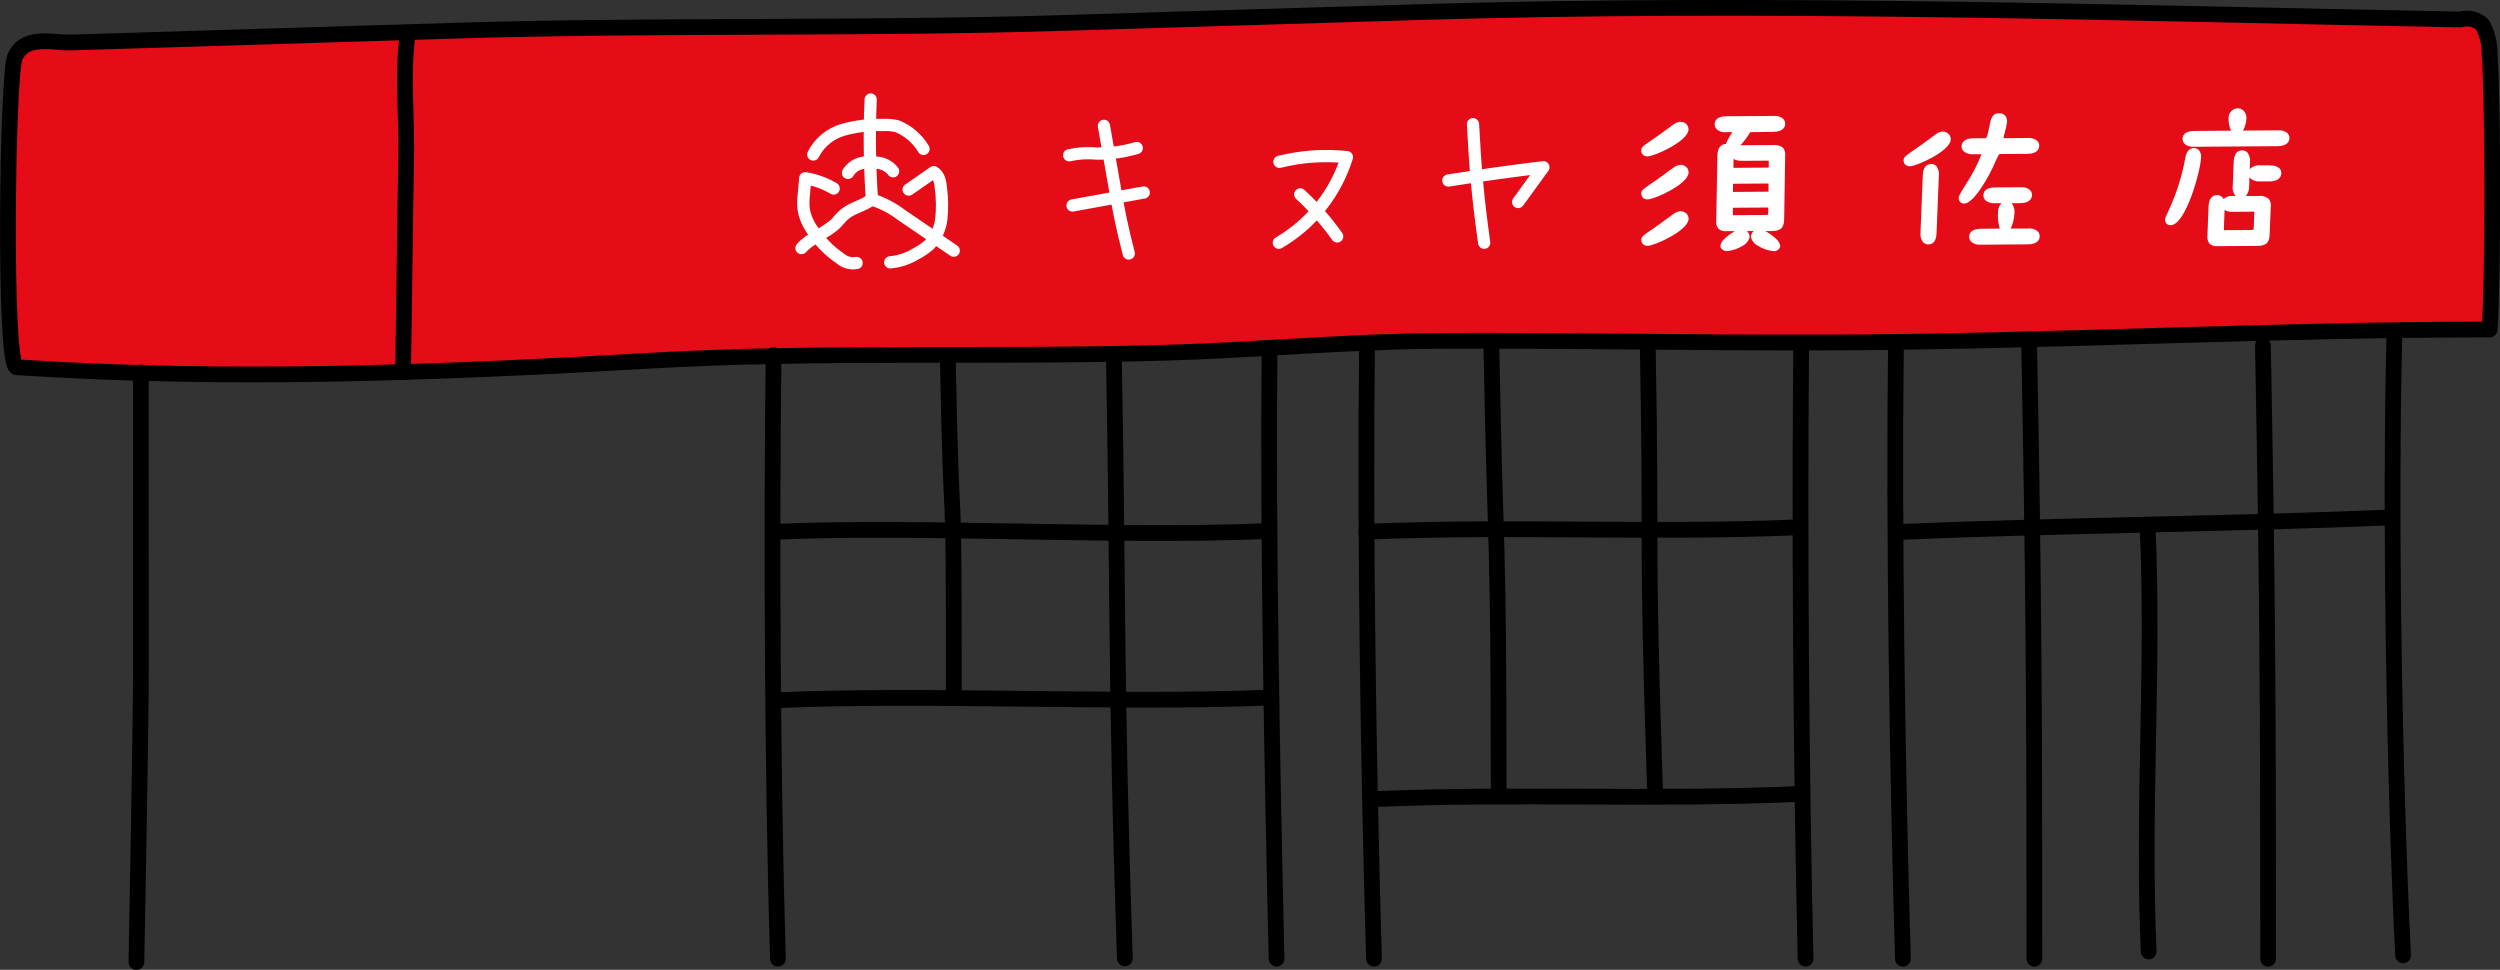 <?xml version="1.0" encoding="UTF-8"?><svg id="_レイヤー_2" xmlns="http://www.w3.org/2000/svg" viewBox="0 0 300 116.38"><rect x="0" y="0" width="300" height="116.38" fill="#333333" stroke="none"/><defs><style>.cls-1{stroke:#fff;stroke-width:1.47px;}.cls-1,.cls-2,.cls-3{stroke-linecap:round;stroke-linejoin:round;}.cls-1,.cls-3{fill:none;}.cls-2{fill:#e50b17;fill-rule:evenodd;}.cls-2,.cls-3{stroke:#000;stroke-width:1.89px;}.cls-4{fill:#fff;}</style></defs><g id="_レイヤー_1-2"><g id="_グループ_4340"><g id="_グループ_4337"><path id="_パス_6106" class="cls-2" d="m170.07,1.46c42.04-1.29,85.92.14,125.21.88.93-.28,1.93-.03,2.63.65.57,1.07.86,2.27.84,3.48.43,6.34.43,26.73,0,33.07-26.78,0-53.31,1.5-79.97,1.56-15.44.04-30.88-.27-46.32-.19-10.8.06-21.6,1.1-32.4,1.41-20.87.62-41.71-.23-62.56.99-25.16,1.46-50.36,2.39-75.51.76-1.57-.1-1.12-35.12-.2-37.21,1.21-2.76,4.58-1.7,6.65-1.76l8.93-.27,36.96-1.14c24.48-.75,48.95-.19,73.43-.94l42.32-1.29Z"/><path id="_パス_6127" class="cls-3" d="m287.33,40.24c-.55,21.38-.02,53.07,1.04,74.4"/><path id="_パス_11871" class="cls-3" d="m16.9,44.69s.01,27.07.01,35.06-.54,35.69-.54,35.69"/><path id="_パス_6126" class="cls-3" d="m92.83,42.62c-.27,22.03-.14,50.42.52,72.42"/><path id="_パス_6126-2" class="cls-3" d="m164.04,41.7c-.27,22.03.18,51.34.84,73.34"/><path id="_パス_6126-3" class="cls-3" d="m152.34,42.39c-.21,22.03.33,50.65.85,72.65"/><path id="_パス_6126-4" class="cls-3" d="m227.51,41.47c-.27,22.03.18,51.57.84,73.58"/><path id="_パス_6126-5" class="cls-3" d="m216.14,41.7c-.21,22.03,0,51.34.53,73.34"/><path id="_パス_11872" class="cls-3" d="m228.49,63.81c17.83-.75,40.15-.95,57.98-1.7"/><path id="_パス_11873" class="cls-3" d="m243.5,41.47c.51,27.08.63,41.1.63,73.58"/><path id="_パス_11874" class="cls-3" d="m163.95,63.81c17.83-.75,33.9.22,51.73-.53"/><path id="_パス_11875" class="cls-3" d="m164.58,95.9c17.83-.75,33.26.14,51.09-.61"/><path id="_パス_11876" class="cls-3" d="m178.96,41.47c.51,27.08.88,21.03.88,53.51"/><path id="_パス_11877" class="cls-3" d="m197.73,41.47c.51,27.08-.23,20.58.88,53.51"/><path id="_パス_11878" class="cls-3" d="m93,63.81c17.83-.75,40.89.68,58.72-.07"/><path id="_パス_11879" class="cls-3" d="m93.63,84.01c17.83-.75,40.94.44,58.77-.3"/><path id="_パス_11880" class="cls-3" d="m113.74,43.09c.51,27.08.72,7.76.72,40.23"/><path id="_パス_11881" class="cls-3" d="m133.67,43.09c.51,27.08.2,38.99,1.31,71.91"/><path id="_パス_11882" class="cls-3" d="m271.55,41.47c.51,27.08.63,41.1.63,73.58"/><path id="_パス_11883" class="cls-3" d="m257.72,63.35c.75,17.35-.64,33.48.12,50.83"/><path id="_パス_11884" class="cls-3" d="m48.93,4c-.69,5.05-.09,9.79-.19,14.94-.18,9.62-.19,15.1-.36,24.71,0,.31.03.71.23.81"/></g><g id="_グループ_4338"><path id="_パス_6145" class="cls-1" d="m104.48,11.94c-.18,4-.12,8.01.15,12.01,1.3.41,2.51,1.05,3.59,1.88l6.23,4.25"/><path id="_パス_6146" class="cls-1" d="m104.61,23.93c-.97.76-2.28.97-3.22,1.75-.41.33-.72.75-1.08,1.12-1.22,1.19-3,1.69-4.13,2.97"/><path id="_パス_6147" class="cls-1" d="m97.59,18.54c.73-1.44,2.02-2.51,3.57-2.96,1.53-.43,3.12-.62,4.7-.58.61-.04,1.22.01,1.81.15,1.31.54,2.42,1.49,3.15,2.72"/><path id="_パス_6148" class="cls-1" d="m101.76,20.75c.34-.57.89-.98,1.52-1.15.63-.17,1.29-.2,1.93-.08.77.05,1.48.42,1.96,1.03"/><path id="_パス_6149" class="cls-1" d="m109.04,22.75l3.01-2.09c.66.37.8,1.25.87,2.01.15,1.17.16,2.35.05,3.52-.12,1.18-.62,2.28-1.43,3.15-.48.43-1.01.8-1.58,1.09-.95.59-2.02.95-3.13,1.05"/><path id="_パス_6150" class="cls-1" d="m100.04,22.62c-1.05-.62-2.21-1.04-3.41-1.23l-.17,1.97c-.08.61-.08,1.23-.01,1.84.15.82.48,1.59.95,2.28.89,1.4,2.06,2.6,3.42,3.53.54.47,1.27.67,1.97.55"/><path id="_パス_6158" class="cls-1" d="m128.3,18.63c1.09-.24,2.22-.31,3.33-.2,1.62.01,3.23-.21,4.78-.67"/><path id="_パス_6159" class="cls-1" d="m128.7,24.66l8.55-1.56"/><path id="_パス_6160" class="cls-1" d="m132.47,15.1l1.22,6.96c.45,2.82,1.04,5.61,1.76,8.36"/><path id="_パス_6161" class="cls-1" d="m153.53,19.42c2.65-.66,5.39-.85,8.1-.56-1.35,4.33-4.26,8-8.17,10.27"/><path id="_パス_6162" class="cls-1" d="m156.03,23.33c1.65,1.52,3.13,3.21,4.43,5.04"/><path id="_パス_6163" class="cls-1" d="m173.8,21.66c3.79-.6,7.6-1.13,11.41-1.59l-3.03,4.17"/><path id="_パス_6164" class="cls-1" d="m176.76,14.9c.27,5.34.6,8.93,1.34,14.23"/></g><g id="_グループ_4339"><path id="_パス_11885" class="cls-4" d="m201.64,14.61c-.31.03-.6.15-.84.34-.14.1-.51.37-.91.66-.46.34-.96.71-1.22.88-1.64,1.12-1.71,1.16-1.72,1.57-.01.18.05.36.18.49.15.15.36.23.57.22h0c.83,0,4.86-1.82,4.92-3.21.01-.24-.08-.48-.24-.65-.19-.2-.46-.3-.73-.29Zm-3.94,3.16h0s0,0,0,0h0Z"/><path id="_パス_11886" class="cls-4" d="m201.64,19.78h0c-.3.03-.59.15-.83.34-.14.1-.51.37-.91.66-.46.34-.96.71-1.22.88-1.64,1.12-1.71,1.16-1.72,1.56,0,.18.05.36.18.49.15.15.36.23.57.22h0c.83,0,4.86-1.82,4.92-3.21.01-.24-.08-.48-.24-.65-.2-.19-.46-.3-.74-.3Zm-3.94,3.16h0s0,0,0,0h0Z"/><path id="_パス_11887" class="cls-4" d="m233.12,15.78h0c-.31.03-.6.15-.84.34-.14.09-.49.36-.88.65-.47.35-.98.73-1.26.91-1.6,1.09-1.69,1.15-1.71,1.56-.01.18.05.36.18.49.15.15.36.23.57.22h0c.83,0,4.86-1.83,4.91-3.21.01-.24-.07-.48-.24-.65-.2-.19-.46-.3-.74-.3Zm-3.95,3.16h0s0,0,0,0h0Z"/><path id="_パス_11888" class="cls-4" d="m239.6,19.09c.25-.61.3-.61.51-.61l3.18-.02c1.25,0,1.41-.66,1.42-.94.01-.23-.07-.45-.23-.61-.32-.26-.73-.39-1.15-.35l-2.92.02c.04-.19.11-.44.17-.71.12-.41.21-.83.27-1.26.02-.27-.07-.55-.25-.75-.18-.18-.43-.28-.69-.27-.88,0-1,.58-1.27,1.98l-.04.19c-.14.7-.25.82-.34.83h-1.45c-1.2.02-1.41.6-1.42.95-.01.22.07.44.23.61.33.27.75.4,1.17.36h.99c-.37.94-.81,1.85-1.33,2.72-.06.11-.22.37-.41.66-.9,1.45-1,1.65-1,1.86,0,.18.06.36.18.49.13.13.31.2.49.19h0c1.11-.01,2.99-3.16,3.87-5.34Z"/><path id="_パス_11889" class="cls-4" d="m231.74,19.68h0c-.95,0-1,1.08-1.01,1.43l-.27,6.76c-.06.43.06.86.31,1.2.17.17.39.26.63.26h0c.94,0,.98-1.08.99-1.44l.27-6.75c.07-.43-.04-.86-.29-1.21-.17-.17-.4-.26-.63-.26Z"/><path id="_パス_11890" class="cls-4" d="m201.64,25.34h0c-.3.03-.59.15-.83.34-.14.1-.51.37-.91.66-.46.34-.96.71-1.22.89-1.64,1.11-1.71,1.16-1.72,1.56,0,.18.05.36.18.49.15.15.36.23.57.22h0c.83,0,4.86-1.83,4.92-3.21.01-.24-.08-.48-.24-.65-.2-.19-.46-.3-.74-.29Zm-3.94,3.16h0s0,0,0,0h0Z"/><path id="_パス_11891" class="cls-4" d="m243.37,27.42h-2.09c.27-.55.42-1.16.45-1.78.06-.43-.05-.87-.31-1.23l-.03-.03h1.04c.86,0,1.38-.36,1.41-.94.01-.23-.07-.46-.23-.63-.32-.26-.73-.39-1.15-.34l-3.03.02c-1.15,0-1.41.5-1.42.92-.01.23.07.46.23.62.32.27.74.4,1.16.35h.77c-.28.31-.43.72-.41,1.14-.05.64.03,1.29.22,1.91l-2.26.02c-1.21,0-1.41.59-1.42.94-.01.22.07.44.23.61.32.27.73.4,1.14.36h.03l5.66-.04c1.24-.01,1.39-.66,1.4-.94.01-.23-.07-.45-.23-.62-.32-.27-.74-.39-1.15-.35Z"/><path id="_パス_11892" class="cls-4" d="m274.51,15.98c-.33-.26-.75-.38-1.16-.34l-4.19.03c.24-.44.38-.92.41-1.42h0c.03-.35-.09-.69-.32-.95-.19-.2-.45-.31-.73-.31h0c-.63.03-1.12.57-1.09,1.2,0,.02,0,.03,0,.05-.02.5.09.99.3,1.44l-4.4.03c-1.21,0-1.41.58-1.42.92-.01.23.07.46.23.62.31.27.71.39,1.12.36h.04l10.01-.07c1.29,0,1.41-.72,1.42-.94.01-.23-.07-.46-.23-.63Z"/><path id="_パス_11893" class="cls-4" d="m272.36,19.84h-1.12c-.47-.05-.94.12-1.27.47l.03-.78c.06-.43-.05-.87-.31-1.23-.17-.17-.4-.27-.64-.26-.64,0-.98.5-1.01,1.45l-.11,2.77c-.07.43.04.87.3,1.23l.03.03h-.35c-.4-.04-.79.1-1.08.37-.04-.09-.1-.16-.16-.23-.17-.15-.4-.25-.63-.26-.22,0-.96.1-1.01,1.3l-.14,3.58c-.05.34.04.69.26.97.26.22.59.33.93.29h.04l4.73-.03c1.35,0,1.48-.64,1.51-1.45l.13-3.22c.06-.36-.04-.72-.26-1-.35-.27-.79-.39-1.22-.32h-1.5c.27-.33.41-.76.39-1.19l-.5-.02h0l.5.02.04-1.07c.03.05.07.1.12.15.32.28.74.41,1.16.36h1.12c1.29,0,1.41-.74,1.42-.96.01-.22-.07-.44-.22-.61-.33-.27-.75-.39-1.17-.34Zm-5.49,7.48l.08-2.13c.27.17.59.25.91.23l2.36-.02h.02c.09,0,.18,0,.27,0,0,.09,0,.18,0,.27l-.06,1.59c0,.22-.04.3-.03.3-.13.03-.27.05-.41.04l-2.74.02h-.06c-.22,0-.33,0-.34.02-.01-.11-.01-.22,0-.33h0Z"/><path id="_パス_11894" class="cls-4" d="m263.26,17.77h0c-.81,0-.97.9-1.04,1.28-.39,2.09-1.03,4.12-1.91,6.05-.49,1.04-.49,1.09-.5,1.23-.01.19.05.38.18.51.13.13.3.19.47.19h0c1.84-.01,3.6-6.53,3.67-8.12h0c.04-.32-.06-.64-.26-.89-.16-.17-.39-.26-.63-.26Z"/><path id="_パス_11895" class="cls-4" d="m212.82,15.82c1.23-.01,1.39-.66,1.4-.94.01-.23-.07-.45-.23-.62-.32-.27-.74-.39-1.15-.35l-5.66.04c-1.21,0-1.41.59-1.42.94,0,.23.07.44.23.61.32.28.74.41,1.17.36h.73c-.32.44-.58.92-.78,1.42h-.01c-.47,0-.98.35-1.01,1.31l-.14,7.89c-.05.34.04.69.26.97.26.22.59.33.93.29h1.06s-.07.03-.12.06l.25.43h0l-.25-.43h0c-.44.26-1.46.94-1.6,1.53l-.03.32.12.18c.16.21.42.32.68.3.65-.06,1.27-.27,1.83-.61.39-.19.7-.53.85-.94.05-.23,0-.48-.14-.67-.04-.07-.1-.12-.16-.18h.81c-.06.05-.12.12-.16.18-.14.19-.19.44-.14.67.15.41.45.75.85.94.56.34,1.18.55,1.83.62.26.03.52-.09.68-.3l.14-.29-.05-.21c-.14-.59-1.16-1.27-1.6-1.53h0c-.06-.03-.11-.05-.16-.08h.76c1.35-.01,1.48-.64,1.51-1.47l.12-7.53c.06-.36-.04-.72-.26-1-.35-.27-.79-.38-1.22-.32l-3.78.02s-.07,0-.11,0c.45-.48.84-1.01,1.19-1.57l2.78-.04Zm-3.92,3.48h.01l3.04-.02h.03c.09,0,.18,0,.27,0,0,.09,0,.19,0,.28v.55l-4.24.03.02-1.07c.27.16.57.23.88.22h0Zm3.29,5.6v.56c0,.22-.04.3-.03.3-.13.03-.27.05-.41.04l-3.41.02h-.06c-.23,0-.33,0-.34.02-.01-.11-.01-.23,0-.34v-.57l4.25-.03Zm-4.23-1.87v-.98s4.26-.03,4.26-.03v.98s-4.26.03-4.26.03Z"/></g></g></g></svg>